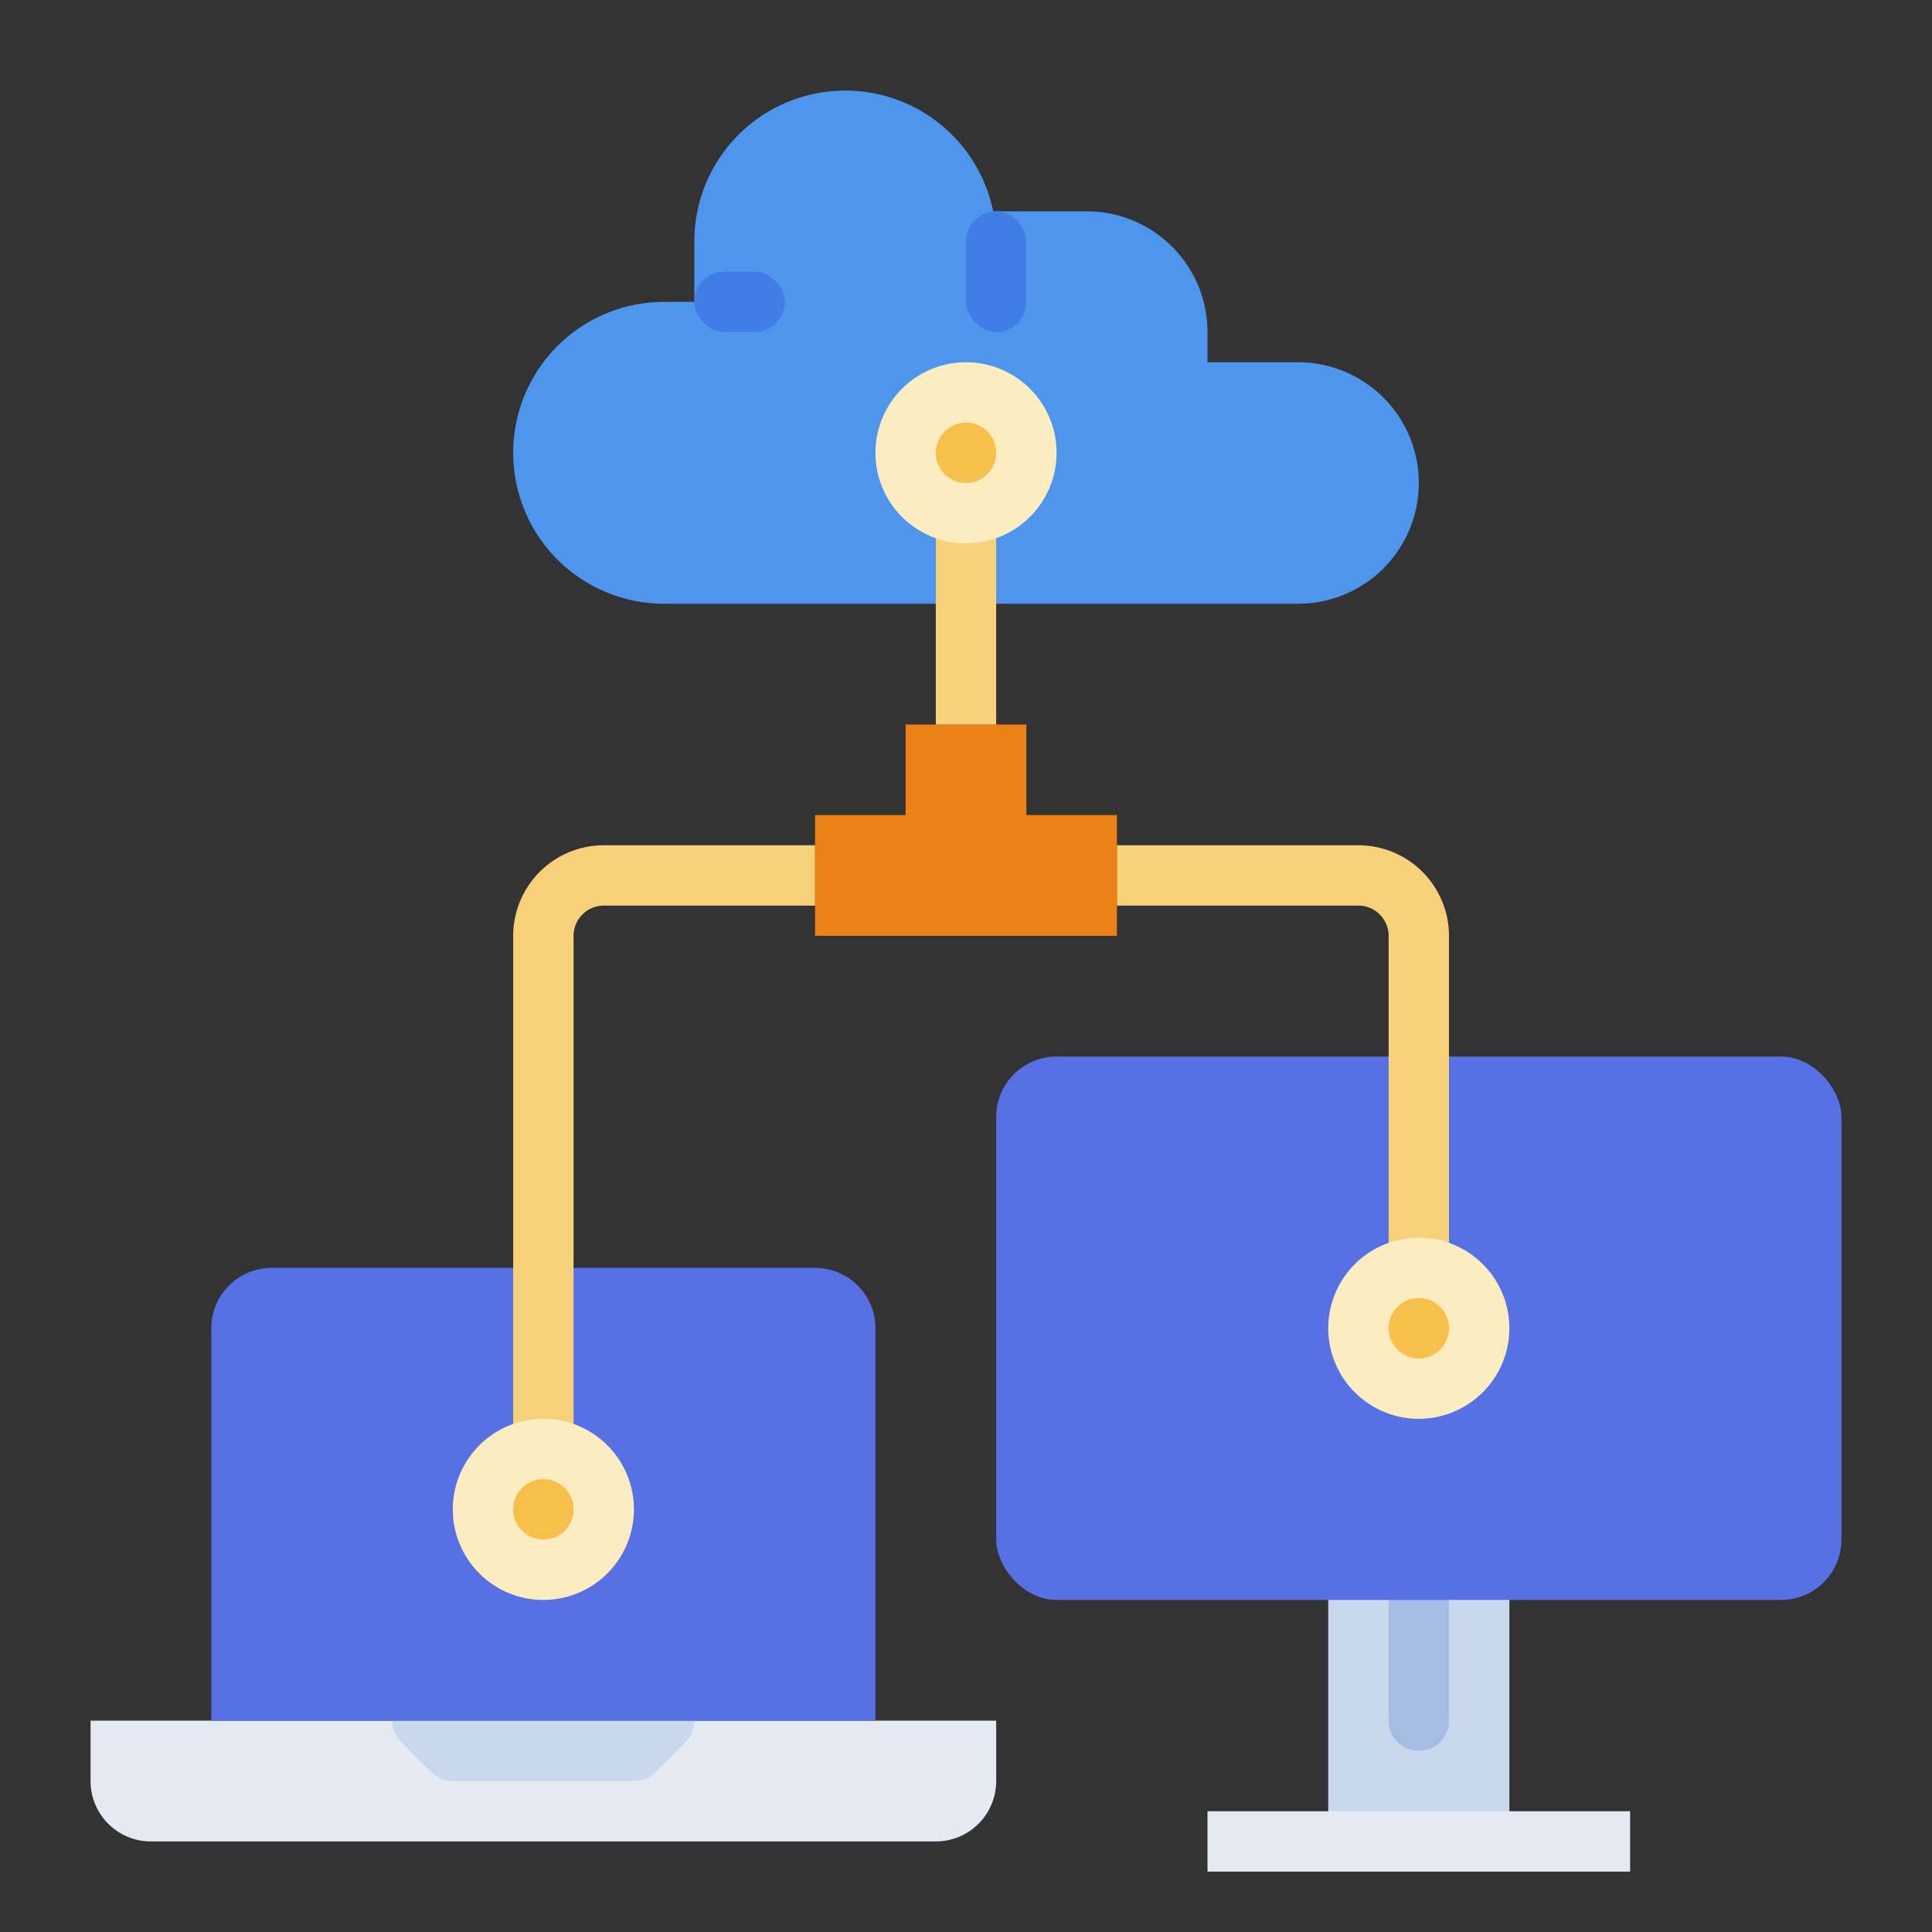 <svg id="flat" height="512" viewBox="0 0 512 512" width="512" xmlns="http://www.w3.org/2000/svg"><rect x="0" y="0" width="512" height="512" fill="#333333" stroke="none"/><path d="m176 160a40 40 0 0 1 -40-40 40 40 0 0 1 40-40h8v-16a40 40 0 0 1 40-40 40.014 40.014 0 0 1 39.2 32h24.8a32 32 0 0 1 32 32v8h24a32 32 0 0 1 32 32 32 32 0 0 1 -32 32z" fill="#4e96ed"/><path d="m352 416h48v72h-48z" fill="#cad8ed"/><path d="m376 464a8 8 0 0 1 -8-8v-32a8 8 0 0 1 16 0v32a8 8 0 0 1 -8 8z" fill="#a6bce3"/><path d="m264 456v16a15.996 15.996 0 0 1 -16 16h-208a15.996 15.996 0 0 1 -16-16v-16z" fill="#e4e9f2"/><path d="m184 456a8.003 8.003 0 0 1 -2.34 5.66l-8 8a8.008 8.008 0 0 1 -5.66 2.34h-48a8.008 8.008 0 0 1 -5.66-2.34l-8-8a8.003 8.003 0 0 1 -2.34-5.66z" fill="#cad8ed"/><path d="m232 456v-104a16 16 0 0 0 -16-16h-144a16 16 0 0 0 -16 16v104z" fill="#5771e5"/><rect fill="#5771e5" height="144" rx="16" width="224" x="264" y="280"/><path d="m320 480h112v16h-112z" fill="#e4e9f2"/><rect fill="#407de6" height="32" rx="8" width="16" x="256" y="56"/><rect fill="#407de6" height="16" rx="8" width="24" x="184" y="72"/><path d="m216 248v-32h24v-24h32v24h24v32z" fill="#eb8117"/><g fill="#f7d179"><path d="m152 384h-16v-136a24.027 24.027 0 0 1 24-24h56v16h-56a8.009 8.009 0 0 0 -8 8z"/><path d="m384 336h-16v-88a8.009 8.009 0 0 0 -8-8h-64v-16h64a24.027 24.027 0 0 1 24 24z"/><path d="m248 136h16v56h-16z"/></g><circle cx="144" cy="400" fill="#f7c04a" r="16"/><path d="m144 424a24 24 0 1 1 24-24 24.027 24.027 0 0 1 -24 24zm0-32a8 8 0 1 0 8 8 8.009 8.009 0 0 0 -8-8z" fill="#fcedc0"/><circle cx="376" cy="352" fill="#f7c04a" r="16"/><path d="m376 376a24 24 0 1 1 24-24 24.027 24.027 0 0 1 -24 24zm0-32a8 8 0 1 0 8 8 8.009 8.009 0 0 0 -8-8z" fill="#fcedc0"/><circle cx="256" cy="120" fill="#f7c04a" r="16"/><path d="m256 144a24 24 0 1 1 24-24 24.027 24.027 0 0 1 -24 24zm0-32a8 8 0 1 0 8 8 8.009 8.009 0 0 0 -8-8z" fill="#fcedc0"/></svg>
